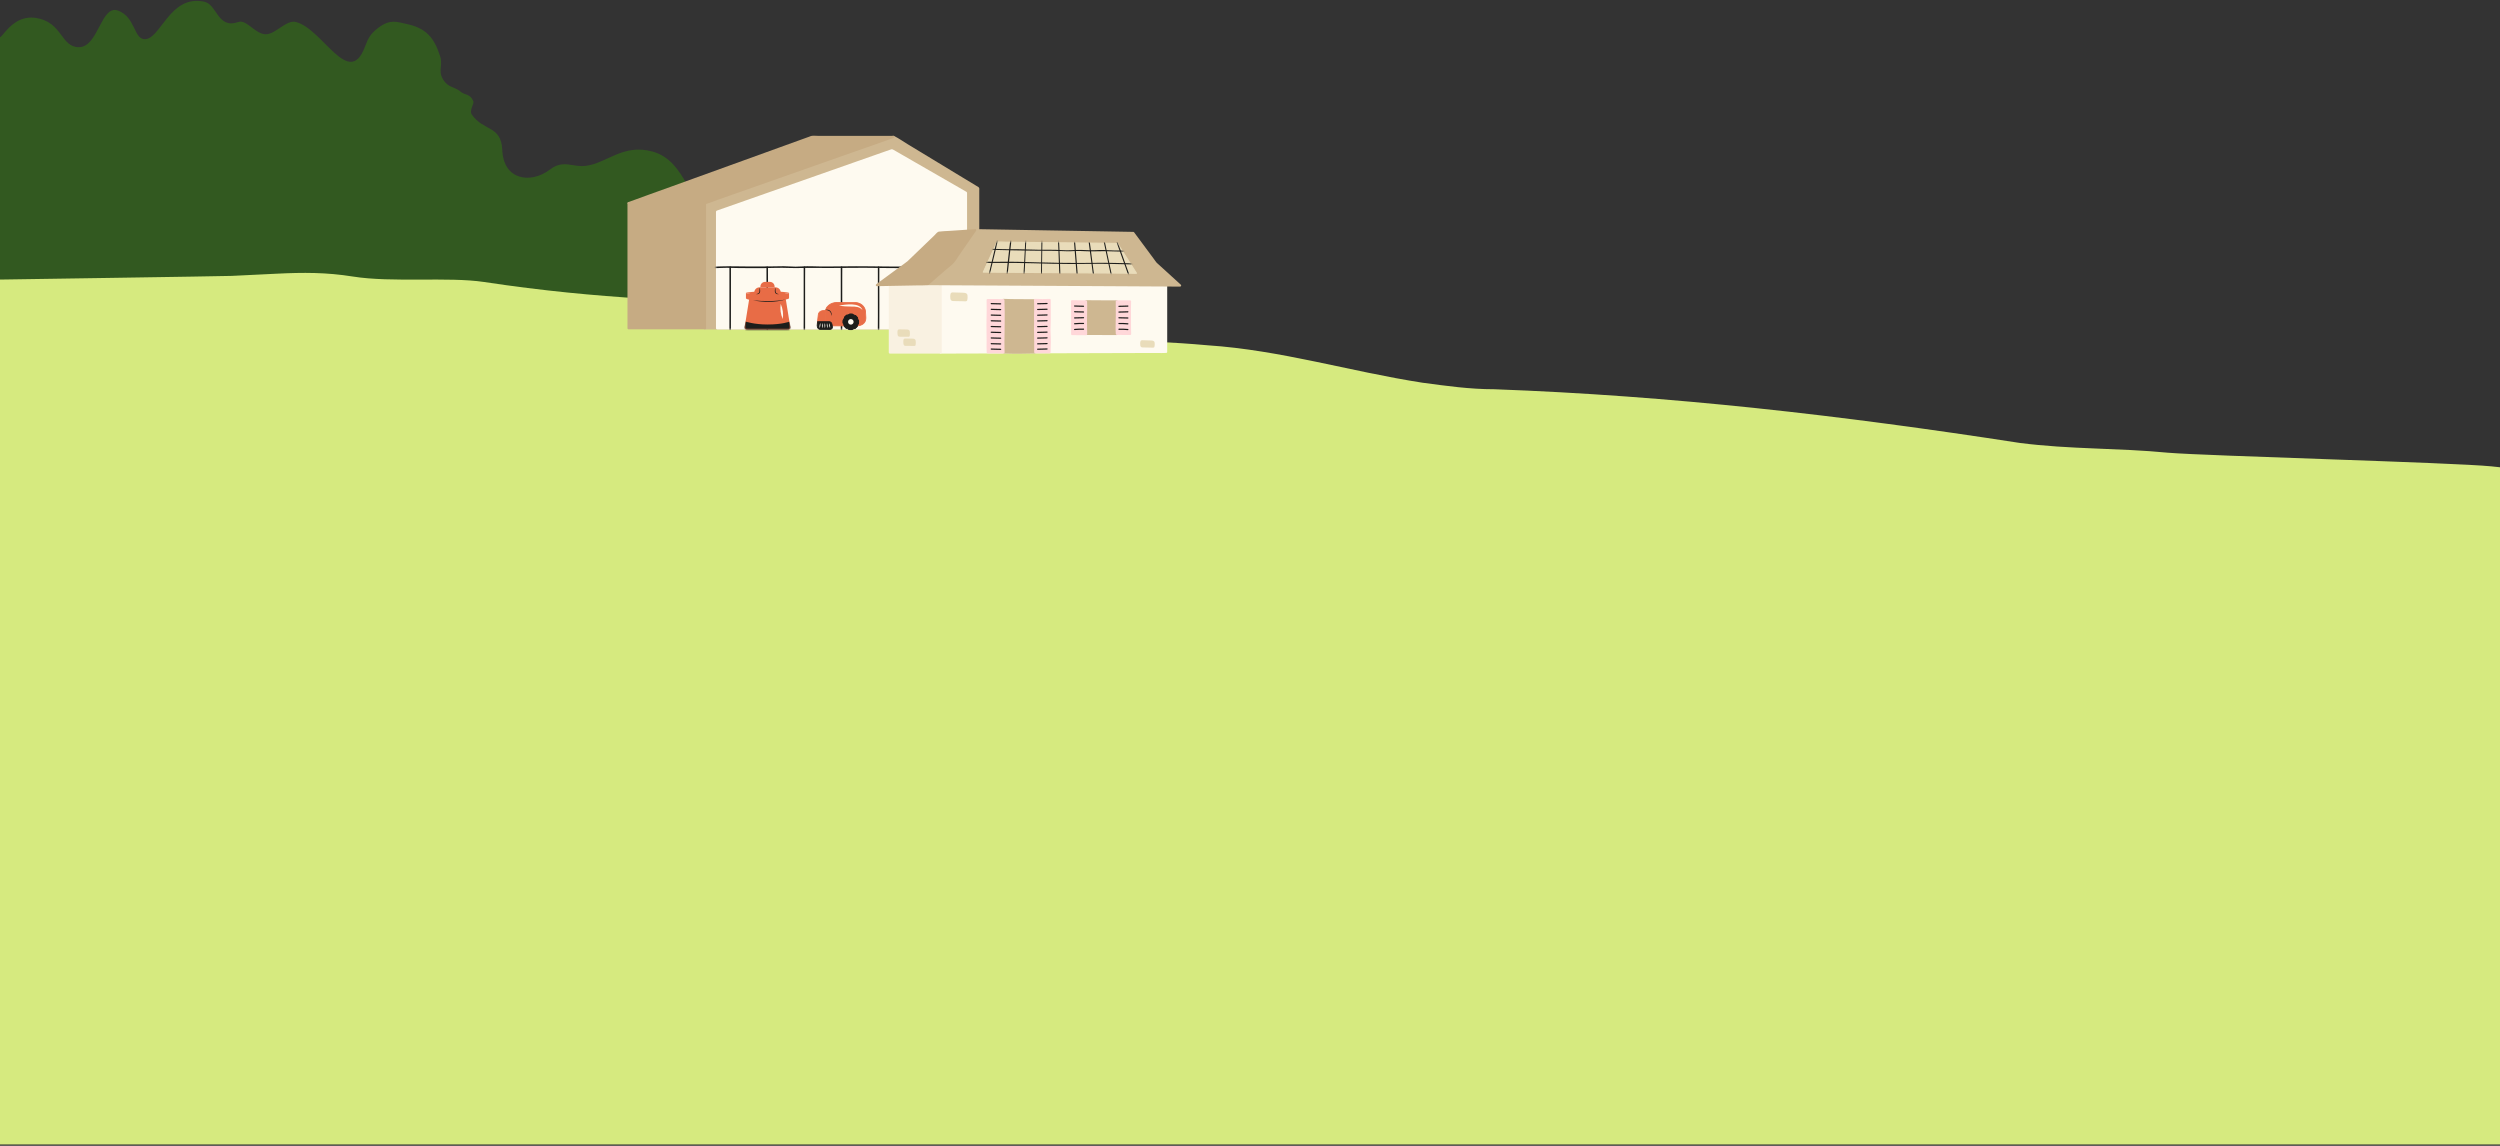 <svg width="1536" height="704" viewBox="0 0 1536 704" fill="none" xmlns="http://www.w3.org/2000/svg">
<rect x="0" y="0" width="1536" height="704" fill="#333333" stroke="none"/>
<path d="M900 287.753C900.56 284.623 892.79 275.063 872.24 270.633C866.87 269.473 858.95 260.143 846.89 257.833C835.72 255.693 837.7 243.883 829.33 242.203C819.99 240.333 812.03 256.033 805.85 247.443C803.38 244.013 796.17 245.423 795.64 241.383C793.68 226.443 787.77 229.843 775.62 228.763C768.24 228.103 770.7 218.843 761.66 218.293C758.67 218.113 754.17 220.643 748.12 218.913C743.03 217.453 740.7 213.443 734.58 213.963C728.03 214.523 724.11 220.393 715.84 216.943C711.54 215.153 711.66 206.643 704.39 204.923C699.12 203.673 692.09 211.873 679.78 208.243C671.7 205.863 669.13 196.873 662.34 193.273C648.3 185.823 642.06 196.153 629.31 190.463C621.62 187.023 614.87 185.063 606.36 188.413C600.04 190.903 596.49 180.493 589.63 183.133C588.35 183.623 584.04 182.613 581.89 183.253C578.5 184.273 576.95 190.143 573.42 190.393C565.63 190.953 564.7 181.443 554.98 186.093C549.05 188.933 547.75 198.973 538.57 197.223C529.39 195.473 526.9 204.553 521.33 203.343C516.09 202.193 514.7 195.013 511.77 192.673C504.52 186.883 501.38 194.123 494.86 196.253C494.12 185.353 482.14 183.743 472.93 182.663C469.51 182.263 461.75 183.973 458.8 182.323C452.28 178.663 457.77 180.103 453.97 175.043C442.6 159.903 455.95 143.713 436.78 129.853C427.6 123.213 427.38 122.753 422.11 113.363C416.81 103.923 411.17 95.933 400.9 93.113C382.76 88.143 373.03 100.213 360.02 101.883C351.91 102.923 346.18 97.913 338.13 104.013C331.57 108.983 324.52 110.203 319.03 108.453C313.09 106.553 308.99 101.333 308.58 92.013C307.9 76.903 297 80.823 289.81 70.263C288.22 67.933 291.41 63.673 290.84 62.263C288.83 57.303 285.53 58.643 282.9 56.233C280.54 54.083 276.24 53.593 273.83 50.913C268.05 44.443 272.47 40.953 270.41 34.533C266.68 22.933 261.64 17.193 249.61 14.683C244.1 13.533 239.87 11.563 232.77 16.833C227.43 20.793 226.3 23.313 224.12 28.993C214.3 54.623 198.31 17.763 181.81 13.513C175.97 12.003 169.42 20.886 163.5 21.056C156.97 21.246 151.532 11.755 146.5 13.513C133.5 18.056 133.588 2.814 125.5 1.056C104 -3.617 98.564 24.986 88.5 24.056C82.184 23.472 83 10.307 72.5 6.5C62 2.694 60.5 28.993 48.5 28.993C37.218 28.993 38.5 13.513 22 11C8.537 8.95 2.101 22.156 0 22.883V252.003L900 287.753Z" fill="#325920"/>
<path d="M-3.5 703.158L-3.5 171.818C-3.5 171.818 138.42 169.708 142.37 169.508C155.25 168.848 162.35 168.538 170 168.158C186.38 167.348 200.48 167.298 216.77 169.898C240.88 173.748 275.58 169.968 297.36 173.248C371.34 184.408 419 184.148 493 189.148C532 192.148 570 200.148 610 205.148C654 209.148 698 208.148 742 212.148C787 215.148 829 228.148 874 235.148C889 237.148 903 239.148 918 239.148C1027 243.148 1131 255.148 1241 272.148C1272 276.148 1301 275.148 1332 278.148C1356 280.148 1506.62 284.148 1530.64 286.518L1536.62 287.158V703.148H-3.5L-3.5 703.158Z" fill="#D6EA7F"/>
<path d="M433.139 201.677V124.847L548.879 84.127L600.919 115.677V201.677H433.139Z" fill="#CEB791"/>
<path d="M433.889 201.677V124.847L433.339 125.567C435.559 124.787 437.789 124.007 440.009 123.217C445.719 121.207 451.429 119.197 457.139 117.187L480.539 108.957L505.669 100.117C513.219 97.457 520.769 94.807 528.309 92.147L544.159 86.567L548.179 85.157C548.339 85.097 548.889 85.007 548.989 84.867C548.899 84.977 548.229 84.517 548.819 84.967C550.279 86.077 552.039 86.917 553.609 87.867C556.559 89.657 559.509 91.447 562.459 93.237C569.879 97.737 577.289 102.227 584.709 106.727C589.719 109.767 594.739 112.807 599.749 115.847C600.009 116.007 600.269 116.157 600.529 116.317L600.159 115.667V200.347C600.159 200.687 600.059 201.197 600.159 201.527C600.169 201.567 600.159 201.627 600.159 201.677L600.909 200.927H439.919C437.759 200.927 435.569 200.817 433.409 200.927C433.319 200.927 433.219 200.927 433.129 200.927C432.159 200.927 432.159 202.427 433.129 202.427H594.119C596.279 202.427 598.469 202.537 600.629 202.427C600.719 202.427 600.819 202.427 600.909 202.427C601.319 202.427 601.659 202.087 601.659 201.677V182.277C601.659 169.547 601.659 156.817 601.659 144.087C601.659 131.357 601.659 126.117 601.659 117.137C601.659 116.677 601.749 116.127 601.659 115.677C601.519 114.937 600.549 114.577 599.949 114.217C596.359 112.047 592.779 109.867 589.189 107.697C578.669 101.317 568.139 94.937 557.619 88.557C554.919 86.927 552.259 85.017 549.439 83.597C548.499 83.117 547.199 83.917 546.279 84.247C538.679 86.917 531.089 89.587 523.489 92.267C511.609 96.447 499.729 100.627 487.849 104.807C475.969 108.987 464.889 112.887 453.399 116.927L433.859 123.807C433.549 123.917 433.229 124.027 432.919 124.137C432.609 124.247 432.369 124.517 432.369 124.857V201.687C432.369 202.657 433.869 202.657 433.869 201.687L433.889 201.677Z" fill="#CEB791"/>
<path d="M440.649 201.677V130.137L548.029 92.407L593.399 118.537V201.677H440.649Z" fill="#FEFAF0"/>
<path d="M441.399 201.677V130.137L440.849 130.857C447.939 128.367 455.019 125.877 462.109 123.387C476.709 118.257 491.299 113.127 505.899 107.997C517.969 103.757 530.039 99.517 542.109 95.267L546.579 93.697C546.719 93.647 548.209 93.247 548.219 93.117C548.129 93.987 547.389 92.707 547.809 93.137C547.949 93.277 548.229 93.377 548.399 93.477L550.489 94.677L557.909 98.947C569.369 105.547 580.819 112.147 592.279 118.737L593.029 119.167L592.659 118.517V201.657L593.409 200.907H446.829C444.869 200.907 442.879 200.797 440.919 200.907C440.829 200.907 440.749 200.907 440.659 200.907C439.689 200.907 439.689 202.407 440.659 202.407H587.239C589.199 202.407 591.189 202.517 593.149 202.407C593.239 202.407 593.319 202.407 593.409 202.407C593.819 202.407 594.159 202.067 594.159 201.657V118.517C594.159 118.257 594.019 117.997 593.789 117.867C583.509 111.947 573.229 106.027 562.949 100.107C558.319 97.437 553.679 94.767 549.049 92.097C548.469 91.767 548.099 91.587 547.449 91.797C546.429 92.127 545.429 92.507 544.419 92.857C533.349 96.747 522.279 100.637 511.209 104.527C496.299 109.767 481.399 115.007 466.489 120.237C457.939 123.237 449.369 126.197 440.839 129.247C440.709 129.297 440.579 129.337 440.449 129.387C440.139 129.497 439.899 129.767 439.899 130.107V201.647C439.899 202.617 441.399 202.617 441.399 201.647V201.677Z" fill="#FEFAF0"/>
<mask id="mask0_2214_6574" style="mask-type:luminance" maskUnits="userSpaceOnUse" x="439" y="79" width="156" height="124">
<path d="M439.729 202.437V121.997L555.189 79.567L594.299 108.957V202.437H439.729Z" fill="white"/>
</mask>
<g mask="url(#mask0_2214_6574)">
<path d="M439.4 164.777C441.81 164.697 444.22 164.537 446.63 164.537C449.04 164.537 451.56 164.707 454.02 164.697C459.07 164.677 464.14 164.837 469.19 164.737C474.24 164.637 479.53 164.427 484.69 164.637C489.85 164.847 495.24 164.517 500.53 164.607C510.68 164.787 520.82 164.497 530.97 164.537C541.12 164.577 550.41 164.867 560.14 164.687C565.23 164.597 570.3 164.787 575.39 164.727C580.48 164.667 585.76 164.577 590.94 164.617L594.85 164.637C595.46 164.637 595.46 163.697 594.85 163.697C589.96 163.667 585.08 163.677 580.2 163.727C575.32 163.777 570.08 163.557 565.02 163.647C554.57 163.837 544.13 163.787 533.68 163.617C523.23 163.447 513.39 163.817 503.24 163.697C500.81 163.667 498.38 163.547 495.95 163.567C493.52 163.587 491.19 163.837 488.81 163.837C486.43 163.837 483.94 163.557 481.51 163.557C479.08 163.557 476.55 163.617 474.07 163.667C468.98 163.777 463.91 163.697 458.83 163.707C453.75 163.717 448.47 163.497 443.3 163.667C442 163.707 440.7 163.757 439.4 163.797C438.79 163.817 438.79 164.757 439.4 164.737V164.777Z" fill="#1D1D1B"/>
<path d="M448.15 164.197C448.17 174.307 448.13 184.417 448.15 194.527C448.15 197.157 448.15 199.797 448.14 202.427C448.14 203.037 449.08 203.037 449.08 202.427C449.1 192.317 449.08 182.197 449.11 172.087C449.11 169.457 449.11 166.827 449.1 164.187C449.1 163.577 448.15 163.577 448.16 164.187L448.15 164.197Z" fill="#1D1D1B"/>
<path d="M470.91 164.197C470.95 174.307 470.93 184.417 470.94 194.527C470.94 197.157 470.94 199.797 470.95 202.427C470.95 203.037 471.9 203.037 471.89 202.427C471.87 192.317 471.929 182.197 471.869 172.087C471.859 169.457 471.849 166.827 471.839 164.187C471.839 163.577 470.889 163.577 470.899 164.187L470.91 164.197Z" fill="#1D1D1B"/>
<path d="M493.769 164.197C493.709 174.307 493.789 184.417 493.769 194.527C493.769 197.157 493.739 199.797 493.729 202.427C493.729 203.037 494.669 203.037 494.669 202.427C494.719 192.317 494.689 182.197 494.669 172.087C494.669 169.457 494.699 166.827 494.709 164.187C494.709 163.577 493.769 163.577 493.769 164.187V164.197Z" fill="#1D1D1B"/>
<path d="M516.56 164.197C516.52 174.307 516.57 184.417 516.56 194.527C516.56 197.157 516.56 199.797 516.56 202.427C516.56 203.037 517.5 203.037 517.5 202.427C517.5 192.317 517.5 182.197 517.48 172.087C517.48 169.457 517.5 166.827 517.51 164.187C517.51 163.577 516.57 163.577 516.57 164.187L516.56 164.197Z" fill="#1D1D1B"/>
<path d="M539.349 164.197C539.319 174.307 539.349 184.417 539.369 194.527C539.369 197.157 539.339 199.797 539.319 202.427C539.319 203.037 540.259 203.037 540.259 202.427C540.329 192.317 540.289 182.197 540.259 172.087C540.259 169.457 540.279 166.827 540.279 164.187C540.279 163.577 539.339 163.577 539.339 164.187L539.349 164.197Z" fill="#1D1D1B"/>
<path d="M562.15 164.197C562.1 174.307 562.16 184.417 562.16 194.527C562.16 197.157 562.14 199.797 562.13 202.427C562.13 203.037 563.07 203.037 563.07 202.427C563.12 192.317 563.06 182.197 563.05 172.087C563.05 169.457 563.07 166.827 563.09 164.187C563.09 163.577 562.15 163.577 562.15 164.187V164.197Z" fill="#1D1D1B"/>
<path d="M584.949 164.197C584.899 174.307 584.959 184.417 584.949 194.527C584.949 197.157 584.919 199.797 584.899 202.427C584.899 203.037 585.839 203.037 585.839 202.427C585.899 192.317 585.839 182.197 585.839 172.087C585.839 169.457 585.859 166.827 585.879 164.187C585.879 163.577 584.939 163.577 584.939 164.187L584.949 164.197Z" fill="#1D1D1B"/>
</g>
<path d="M484.21 202.457H458.88C458.06 202.457 457.42 201.737 457.53 200.917L460.91 180.007H482.17L485.55 200.917C485.66 201.737 485.02 202.457 484.2 202.457H484.21Z" fill="#E86C46"/>
<mask id="mask1_2214_6574" style="mask-type:luminance" maskUnits="userSpaceOnUse" x="457" y="180" width="29" height="23">
<path d="M484.21 202.457H458.88C458.06 202.457 457.42 201.737 457.53 200.917L460.91 180.007H482.17L485.55 200.917C485.66 201.737 485.02 202.457 484.2 202.457H484.21Z" fill="white"/>
</mask>
<g mask="url(#mask1_2214_6574)">
<path d="M486.93 204.547H456.21L458.08 197.567C458.08 197.567 463.41 199.377 471.55 199.377C480.54 199.377 485.03 197.617 485.03 197.617L486.93 204.537V204.547Z" fill="#1D1D1B"/>
</g>
<path d="M484.79 179.997V183.207C484.79 183.977 478.86 184.947 471.55 184.947C464.24 184.947 458.31 184.227 458.31 183.207V179.997C458.31 180.277 464.24 181.407 471.55 181.407C478.86 181.407 484.79 180.277 484.79 179.997Z" fill="#E86C46"/>
<path d="M484.79 179.997C484.79 180.277 478.86 181.407 471.55 181.407C464.24 181.407 458.31 180.277 458.31 179.997C458.31 179.547 464.24 179.007 471.55 179.007C478.86 179.007 484.79 179.547 484.79 179.997Z" fill="#E86C46"/>
<path d="M466.63 176.537H476.47C478.25 176.537 479.7 177.987 479.7 179.767V181.477H463.41V179.767C463.41 177.987 464.86 176.537 466.64 176.537H466.63Z" fill="#E86C46"/>
<path d="M470.069 173.187H473.029C474.619 173.187 475.919 174.477 475.919 176.077V176.547H467.189V176.077C467.189 174.487 468.479 173.187 470.079 173.187H470.069Z" fill="#E86C46"/>
<path d="M462.57 184.507C469.29 185.157 476.18 185.297 482.82 183.987C476.38 185.937 469.13 185.807 462.57 184.507Z" fill="#1D1D1B"/>
<path d="M467.18 176.737C466.78 177.067 466.98 177.537 466.99 178.017C467.29 179.847 466.47 181.097 464.5 180.687C465.3 180.567 466.36 180.257 466.52 179.367C466.62 178.987 466.57 178.477 466.62 178.007C466.66 177.567 466.65 176.877 467.18 176.737Z" fill="#1D1D1B"/>
<path d="M475.92 176.737C476.46 176.877 476.44 177.577 476.48 178.007C476.53 178.467 476.48 178.977 476.58 179.367C476.74 180.257 477.8 180.567 478.6 180.687C476.63 181.097 475.8 179.847 476.11 178.017C476.12 177.547 476.32 177.067 475.92 176.737Z" fill="#1D1D1B"/>
<path d="M479.67 186.707C480.97 189.667 481.41 192.867 480.93 196.037C479.63 193.107 479.2 189.907 479.67 186.707Z" fill="#FEFAF0"/>
<path d="M507.199 200.217H526.479C529.399 200.217 532.199 198.567 531.999 194.927L531.759 191.157C531.409 188.317 528.679 185.867 525.759 185.867H513.669C510.749 185.867 507.209 188.237 507.209 191.157L507.189 200.217H507.199Z" fill="#E86C46"/>
<path d="M507.199 200.457H520.119C522.129 200.457 524.139 200.457 526.159 200.457C528.499 200.457 530.969 199.637 531.899 197.287C532.399 196.037 532.239 194.717 532.149 193.407C532.069 192.187 532.109 190.927 531.659 189.767C530.599 187.037 527.969 185.627 525.159 185.627H517.559C515.549 185.627 513.299 185.367 511.369 186.047C509.669 186.657 507.999 187.877 507.299 189.587C506.899 190.557 506.979 191.587 506.969 192.617C506.969 195.147 506.959 197.677 506.949 200.217C506.949 200.527 507.439 200.527 507.439 200.217C507.439 198.297 507.439 196.387 507.449 194.467C507.449 191.977 507.109 189.607 509.259 187.807C511.259 186.127 513.519 186.117 515.939 186.117H523.389C525.879 186.117 528.179 186.067 530.049 188.117C531.169 189.347 531.489 190.737 531.589 192.327C531.659 193.417 531.819 194.557 531.749 195.657C531.409 201.117 524.089 199.977 520.339 199.977H507.189C506.879 199.977 506.879 200.467 507.189 200.467L507.199 200.457Z" fill="#E86C46"/>
<path d="M504.929 200.217H507.189L507.249 190.607L505.399 190.847C503.939 191.077 502.959 191.887 502.759 193.247L502.279 197.637C502.149 199.457 503.259 200.257 504.919 200.217H504.929Z" fill="#E86C46"/>
<path d="M504.929 200.457H507.189C507.319 200.457 507.429 200.347 507.429 200.217C507.449 197.417 507.469 194.617 507.479 191.817C507.479 191.417 507.479 191.007 507.479 190.607C507.479 190.487 507.369 190.347 507.239 190.367C506.419 190.477 505.539 190.507 504.739 190.747C503.539 191.107 502.669 192.007 502.509 193.277C502.399 194.127 502.319 194.977 502.229 195.827C502.139 196.627 501.949 197.487 502.039 198.287C502.209 199.817 503.489 200.477 504.919 200.467C505.229 200.467 505.229 199.977 504.919 199.977C503.579 199.987 502.509 199.357 502.509 197.907C502.509 197.277 502.629 196.637 502.699 196.007L502.979 193.477C503.089 192.437 503.689 191.627 504.689 191.277C505.489 190.987 506.399 190.967 507.239 190.857L506.999 190.617C506.979 193.417 506.959 196.217 506.949 199.017C506.949 199.417 506.949 199.827 506.949 200.227L507.189 199.987H504.929C504.619 199.987 504.619 200.477 504.929 200.477V200.457Z" fill="#E86C46"/>
<path d="M504.18 202.437H509.78C510.7 202.437 511.61 201.817 511.44 200.827L511.21 199.297C511.08 198.357 510.37 197.637 509.45 197.637H502.3L502.14 199.087L502.07 199.807C501.89 201.547 503.03 202.437 504.19 202.437H504.18Z" fill="#1D1D1B"/>
<path d="M504.179 202.677H507.939C509.119 202.677 511.019 202.977 511.589 201.607C511.859 200.957 511.559 200.047 511.459 199.377C511.309 198.437 510.759 197.577 509.759 197.407C509.389 197.347 508.979 197.377 508.599 197.377H502.289C502.149 197.377 502.059 197.487 502.049 197.617C501.959 198.427 501.819 199.267 501.799 200.087C501.779 201.497 502.749 202.637 504.179 202.667C504.489 202.667 504.489 202.187 504.179 202.177C503.569 202.167 502.979 201.897 502.629 201.377C502.279 200.857 502.259 200.217 502.319 199.597C502.379 198.937 502.459 198.277 502.529 197.607L502.289 197.847H509.179C509.869 197.847 510.479 198.087 510.799 198.757C511.069 199.337 511.099 200.147 511.189 200.777C511.409 202.457 509.169 202.167 508.119 202.167H504.179C503.869 202.167 503.869 202.657 504.179 202.657V202.677Z" fill="#1D1D1B"/>
<path d="M522.75 202.438C525.34 202.438 527.44 200.338 527.44 197.747C527.44 195.157 525.34 193.057 522.75 193.057C520.159 193.057 518.06 195.157 518.06 197.747C518.06 200.338 520.159 202.438 522.75 202.438Z" fill="#1D1D1B"/>
<path d="M517.82 197.747C517.85 199.787 519.09 201.627 521 202.357C522.91 203.087 525.24 202.487 526.56 200.867C527.88 199.247 528.04 196.987 526.98 195.217C525.92 193.447 523.86 192.527 521.84 192.897C519.51 193.317 517.84 195.407 517.81 197.747C517.81 198.057 518.29 198.057 518.3 197.747C518.33 195.887 519.48 194.197 521.24 193.567C523 192.937 524.98 193.497 526.17 194.927C527.36 196.357 527.51 198.437 526.56 200.027C525.61 201.617 523.73 202.467 521.91 202.117C519.82 201.717 518.33 199.867 518.3 197.747C518.3 197.437 517.81 197.437 517.81 197.747H517.82Z" fill="#1D1D1B"/>
<path d="M523.679 202.578C523.759 202.518 523.809 202.408 523.789 202.308C523.789 202.268 523.759 202.228 523.729 202.208C523.689 202.178 523.629 202.108 523.589 202.108C523.459 202.108 523.329 202.078 523.199 202.078C522.929 202.078 522.659 202.078 522.389 202.078C522.119 202.078 521.849 202.078 521.579 202.078C521.529 202.078 521.439 202.168 521.399 202.198C521.369 202.218 521.369 202.298 521.359 202.328C521.359 202.408 521.379 202.498 521.449 202.548C521.559 202.638 521.709 202.638 521.839 202.648C522.309 202.658 522.779 202.668 523.249 202.678C523.399 202.678 523.549 202.678 523.669 202.598L523.679 202.578Z" fill="#1D1D1B"/>
<path d="M523.79 202.687C523.93 202.567 524 202.367 523.91 202.197C523.87 202.127 523.81 202.067 523.75 202.017C523.66 201.947 523.57 201.957 523.47 201.947C523 201.897 522.52 201.917 522.05 201.917C521.85 201.917 521.6 201.867 521.43 201.977C521.28 202.077 521.2 202.207 521.23 202.397C521.3 202.867 521.94 202.777 522.27 202.787C522.54 202.787 522.8 202.797 523.07 202.807C523.3 202.807 523.55 202.837 523.76 202.717C523.92 202.617 523.78 202.347 523.62 202.457C523.46 202.567 523.26 202.517 523.08 202.517C522.86 202.517 522.64 202.517 522.42 202.507C522.2 202.497 521.99 202.507 521.78 202.497C521.71 202.497 521.59 202.497 521.54 202.427C521.5 202.377 521.51 202.307 521.54 202.277C521.6 202.207 521.68 202.227 521.77 202.227C521.88 202.227 521.99 202.227 522.1 202.227C522.32 202.227 522.54 202.227 522.76 202.227C522.98 202.227 523.19 202.227 523.41 202.247C523.49 202.247 523.56 202.247 523.62 202.307C523.68 202.367 523.65 202.427 523.59 202.477C523.44 202.597 523.64 202.817 523.79 202.697V202.687Z" fill="#1D1D1B"/>
<path d="M526.819 200.497C526.839 200.397 526.789 200.277 526.699 200.227C526.669 200.207 526.619 200.187 526.589 200.197C526.539 200.197 526.449 200.197 526.419 200.227C526.329 200.327 526.209 200.387 526.119 200.477C525.929 200.667 525.739 200.857 525.549 201.047C525.359 201.237 525.169 201.427 524.979 201.617C524.949 201.647 524.939 201.777 524.939 201.827C524.939 201.867 524.989 201.917 525.009 201.947C525.059 202.007 525.149 202.047 525.229 202.047C525.369 202.037 525.479 201.937 525.579 201.837C525.919 201.507 526.259 201.187 526.599 200.857C526.709 200.757 526.819 200.647 526.839 200.497H526.819Z" fill="#1D1D1B"/>
<path d="M526.97 200.507C526.99 200.327 526.89 200.127 526.71 200.067C526.63 200.037 526.55 200.047 526.47 200.067C526.36 200.077 526.3 200.147 526.22 200.217C525.85 200.517 525.53 200.867 525.19 201.197C525.05 201.337 524.83 201.477 524.79 201.677C524.76 201.857 524.79 202.007 524.95 202.117C525.33 202.397 525.72 201.887 525.97 201.657C526.16 201.477 526.36 201.287 526.55 201.107C526.72 200.947 526.92 200.787 526.97 200.557C527.01 200.367 526.73 200.277 526.68 200.467C526.63 200.657 526.47 200.767 526.34 200.887C526.18 201.037 526.02 201.187 525.86 201.347C525.7 201.507 525.56 201.647 525.4 201.787C525.35 201.837 525.26 201.917 525.18 201.907C525.12 201.907 525.08 201.847 525.07 201.797C525.07 201.707 525.13 201.667 525.2 201.607C525.28 201.527 525.36 201.457 525.44 201.377C525.6 201.217 525.75 201.067 525.91 200.907C526.07 200.747 526.21 200.597 526.38 200.467C526.44 200.417 526.48 200.357 526.57 200.367C526.66 200.377 526.68 200.427 526.67 200.507C526.65 200.697 526.95 200.707 526.97 200.517V200.507Z" fill="#1D1D1B"/>
<path d="M527.579 196.817C527.519 196.737 527.409 196.687 527.309 196.707C527.269 196.707 527.229 196.737 527.209 196.767C527.179 196.807 527.109 196.867 527.109 196.907C527.109 197.037 527.079 197.167 527.079 197.297C527.079 197.567 527.079 197.837 527.079 198.107C527.079 198.377 527.079 198.647 527.079 198.917C527.079 198.967 527.169 199.057 527.199 199.097C527.219 199.127 527.299 199.127 527.329 199.137C527.409 199.137 527.499 199.117 527.549 199.047C527.639 198.937 527.639 198.787 527.649 198.657C527.659 198.187 527.669 197.717 527.679 197.247C527.679 197.097 527.679 196.947 527.599 196.827L527.579 196.817Z" fill="#1D1D1B"/>
<path d="M527.69 196.717C527.57 196.577 527.37 196.507 527.2 196.597C527.13 196.637 527.07 196.697 527.02 196.757C526.95 196.847 526.96 196.937 526.95 197.037C526.9 197.507 526.92 197.987 526.92 198.457C526.92 198.657 526.87 198.907 526.98 199.077C527.08 199.227 527.21 199.307 527.4 199.277C527.87 199.207 527.78 198.567 527.79 198.237C527.79 197.967 527.8 197.707 527.81 197.437C527.81 197.207 527.84 196.957 527.72 196.747C527.62 196.587 527.35 196.727 527.46 196.887C527.57 197.047 527.52 197.247 527.52 197.427C527.52 197.647 527.52 197.867 527.51 198.087C527.5 198.307 527.51 198.517 527.5 198.727C527.5 198.797 527.5 198.917 527.43 198.967C527.38 199.007 527.31 198.997 527.28 198.967C527.21 198.907 527.23 198.827 527.23 198.737C527.23 198.627 527.23 198.517 527.23 198.407C527.23 198.187 527.23 197.967 527.23 197.747C527.23 197.527 527.23 197.317 527.25 197.097C527.25 197.017 527.25 196.947 527.31 196.887C527.37 196.827 527.43 196.857 527.48 196.917C527.6 197.067 527.82 196.867 527.7 196.717H527.69Z" fill="#1D1D1B"/>
<path d="M525.5 193.677C525.4 193.657 525.28 193.707 525.23 193.797C525.21 193.827 525.19 193.877 525.2 193.907C525.2 193.957 525.2 194.047 525.23 194.077C525.33 194.167 525.39 194.287 525.48 194.377C525.67 194.567 525.86 194.757 526.05 194.947C526.24 195.137 526.43 195.327 526.62 195.517C526.65 195.547 526.78 195.557 526.83 195.557C526.87 195.557 526.92 195.507 526.95 195.487C527.01 195.437 527.05 195.347 527.05 195.267C527.04 195.127 526.94 195.017 526.84 194.917C526.51 194.577 526.19 194.237 525.86 193.897C525.76 193.787 525.65 193.677 525.5 193.657V193.677Z" fill="#1D1D1B"/>
<path d="M525.51 193.527C525.33 193.507 525.13 193.607 525.07 193.787C525.04 193.867 525.05 193.947 525.07 194.027C525.08 194.137 525.15 194.197 525.22 194.277C525.52 194.647 525.87 194.967 526.2 195.307C526.34 195.447 526.48 195.667 526.68 195.707C526.86 195.737 527.01 195.707 527.12 195.547C527.4 195.167 526.89 194.777 526.66 194.527C526.48 194.337 526.29 194.137 526.11 193.947C525.95 193.777 525.79 193.577 525.56 193.527C525.37 193.487 525.28 193.767 525.47 193.817C525.66 193.867 525.77 194.027 525.89 194.157C526.04 194.317 526.19 194.477 526.35 194.637C526.51 194.797 526.65 194.937 526.79 195.097C526.84 195.147 526.92 195.237 526.91 195.317C526.91 195.377 526.85 195.417 526.8 195.427C526.71 195.427 526.67 195.367 526.61 195.297C526.53 195.217 526.46 195.137 526.38 195.057C526.22 194.897 526.07 194.747 525.91 194.587C525.75 194.427 525.6 194.287 525.47 194.117C525.42 194.057 525.36 194.017 525.37 193.927C525.38 193.837 525.43 193.817 525.51 193.827C525.7 193.847 525.71 193.547 525.52 193.527H525.51Z" fill="#1D1D1B"/>
<path d="M521.82 192.927C521.74 192.987 521.689 193.097 521.709 193.197C521.709 193.237 521.739 193.277 521.769 193.297C521.809 193.327 521.869 193.397 521.909 193.397C522.039 193.397 522.169 193.427 522.299 193.427C522.569 193.427 522.839 193.427 523.109 193.427C523.379 193.427 523.65 193.427 523.92 193.427C523.97 193.427 524.06 193.337 524.1 193.307C524.13 193.287 524.13 193.207 524.14 193.177C524.14 193.097 524.119 193.007 524.049 192.957C523.939 192.867 523.789 192.867 523.659 192.857C523.189 192.847 522.719 192.837 522.249 192.827C522.099 192.827 521.949 192.827 521.829 192.907L521.82 192.927Z" fill="#1D1D1B"/>
<path d="M521.72 192.817C521.58 192.937 521.51 193.137 521.6 193.307C521.64 193.377 521.7 193.437 521.76 193.487C521.85 193.557 521.94 193.547 522.04 193.557C522.51 193.607 522.99 193.587 523.46 193.587C523.66 193.587 523.91 193.637 524.08 193.527C524.23 193.427 524.31 193.297 524.28 193.107C524.21 192.637 523.57 192.727 523.24 192.717C522.97 192.717 522.71 192.707 522.44 192.697C522.21 192.697 521.96 192.667 521.75 192.787C521.59 192.887 521.73 193.157 521.89 193.047C522.05 192.937 522.25 192.987 522.43 192.987C522.65 192.987 522.87 192.987 523.09 192.997C523.31 193.007 523.52 192.997 523.73 193.007C523.8 193.007 523.92 193.007 523.97 193.077C524.01 193.127 524 193.197 523.97 193.227C523.91 193.297 523.83 193.277 523.74 193.277C523.63 193.277 523.52 193.277 523.41 193.277C523.19 193.277 522.97 193.277 522.75 193.277C522.53 193.277 522.32 193.277 522.1 193.257C522.02 193.257 521.95 193.257 521.89 193.197C521.83 193.137 521.86 193.077 521.92 193.027C522.07 192.907 521.87 192.687 521.72 192.807V192.817Z" fill="#1D1D1B"/>
<path d="M518.679 194.998C518.659 195.098 518.709 195.218 518.799 195.268C518.829 195.288 518.879 195.308 518.909 195.298C518.959 195.298 519.049 195.298 519.079 195.268C519.169 195.168 519.289 195.108 519.379 195.018C519.569 194.828 519.759 194.638 519.949 194.448C520.139 194.258 520.329 194.068 520.519 193.878C520.549 193.848 520.559 193.718 520.559 193.668C520.559 193.628 520.509 193.578 520.489 193.548C520.439 193.488 520.349 193.448 520.269 193.448C520.129 193.458 520.019 193.558 519.919 193.658C519.579 193.988 519.239 194.308 518.899 194.638C518.789 194.738 518.679 194.848 518.659 194.998H518.679Z" fill="#1D1D1B"/>
<path d="M518.529 194.987C518.509 195.167 518.609 195.367 518.789 195.427C518.869 195.457 518.949 195.447 519.029 195.427C519.139 195.417 519.199 195.347 519.279 195.277C519.649 194.977 519.969 194.627 520.309 194.297C520.449 194.157 520.669 194.017 520.709 193.817C520.739 193.637 520.709 193.487 520.549 193.377C520.169 193.097 519.779 193.607 519.529 193.837C519.339 194.017 519.139 194.207 518.949 194.387C518.779 194.547 518.579 194.707 518.529 194.937C518.489 195.127 518.769 195.217 518.819 195.027C518.869 194.837 519.029 194.727 519.159 194.607C519.319 194.457 519.479 194.307 519.639 194.147C519.799 193.987 519.939 193.847 520.099 193.707C520.149 193.657 520.239 193.577 520.319 193.587C520.379 193.587 520.419 193.647 520.429 193.697C520.429 193.787 520.369 193.827 520.299 193.887C520.219 193.967 520.139 194.037 520.059 194.117C519.899 194.277 519.749 194.427 519.589 194.587C519.429 194.747 519.289 194.897 519.119 195.027C519.059 195.077 519.019 195.137 518.929 195.127C518.839 195.117 518.819 195.067 518.829 194.987C518.849 194.797 518.549 194.787 518.529 194.977V194.987Z" fill="#1D1D1B"/>
<path d="M517.93 198.687C517.99 198.767 518.1 198.817 518.2 198.797C518.24 198.797 518.28 198.767 518.3 198.737C518.33 198.697 518.4 198.637 518.4 198.597C518.4 198.467 518.43 198.337 518.43 198.207C518.43 197.937 518.43 197.667 518.43 197.397C518.43 197.127 518.43 196.857 518.43 196.587C518.43 196.537 518.34 196.447 518.31 196.407C518.29 196.377 518.21 196.377 518.18 196.367C518.1 196.367 518.01 196.387 517.96 196.457C517.87 196.567 517.87 196.717 517.86 196.847C517.85 197.317 517.84 197.787 517.83 198.257C517.83 198.407 517.83 198.557 517.91 198.677L517.93 198.687Z" fill="#1D1D1B"/>
<path d="M517.82 198.787C517.94 198.927 518.14 198.997 518.31 198.907C518.38 198.867 518.44 198.807 518.49 198.747C518.56 198.657 518.55 198.567 518.56 198.467C518.61 197.997 518.59 197.517 518.59 197.047C518.59 196.847 518.64 196.597 518.53 196.427C518.43 196.277 518.3 196.197 518.11 196.227C517.64 196.297 517.73 196.937 517.72 197.267C517.72 197.537 517.71 197.797 517.7 198.067C517.7 198.297 517.67 198.547 517.79 198.757C517.89 198.917 518.16 198.777 518.05 198.617C517.94 198.457 517.99 198.257 517.99 198.077C517.99 197.857 517.99 197.637 518 197.417C518.01 197.197 518 196.987 518.01 196.777C518.01 196.707 518.01 196.587 518.08 196.537C518.13 196.497 518.2 196.507 518.23 196.537C518.3 196.597 518.28 196.677 518.28 196.767C518.28 196.877 518.28 196.987 518.28 197.097C518.28 197.317 518.28 197.537 518.28 197.757C518.28 197.977 518.28 198.187 518.26 198.407C518.26 198.487 518.26 198.557 518.2 198.617C518.14 198.677 518.08 198.647 518.03 198.587C517.91 198.437 517.69 198.637 517.81 198.787H517.82Z" fill="#1D1D1B"/>
<path d="M519.999 201.818C520.099 201.838 520.219 201.787 520.269 201.697C520.289 201.667 520.309 201.617 520.299 201.587C520.299 201.537 520.299 201.447 520.269 201.417C520.169 201.327 520.109 201.207 520.019 201.117C519.829 200.927 519.639 200.738 519.449 200.548C519.259 200.358 519.069 200.167 518.879 199.977C518.849 199.947 518.719 199.938 518.669 199.938C518.629 199.938 518.579 199.987 518.549 200.007C518.489 200.057 518.449 200.147 518.449 200.227C518.459 200.367 518.559 200.477 518.659 200.577C518.989 200.917 519.309 201.258 519.639 201.598C519.739 201.708 519.849 201.817 519.999 201.837V201.818Z" fill="#1D1D1B"/>
<path d="M519.99 201.967C520.17 201.987 520.37 201.887 520.43 201.707C520.46 201.627 520.45 201.547 520.43 201.467C520.42 201.357 520.35 201.297 520.28 201.217C519.98 200.847 519.63 200.527 519.3 200.187C519.16 200.047 519.02 199.827 518.82 199.787C518.64 199.757 518.49 199.787 518.38 199.947C518.1 200.327 518.61 200.717 518.84 200.967C519.02 201.157 519.21 201.357 519.39 201.547C519.55 201.717 519.71 201.917 519.94 201.967C520.13 202.007 520.22 201.727 520.03 201.677C519.84 201.627 519.73 201.467 519.61 201.337C519.46 201.177 519.31 201.017 519.15 200.857C518.99 200.697 518.85 200.557 518.71 200.397C518.66 200.347 518.58 200.257 518.59 200.177C518.59 200.117 518.65 200.077 518.7 200.067C518.79 200.067 518.83 200.127 518.89 200.197C518.97 200.277 519.04 200.357 519.12 200.437C519.28 200.597 519.43 200.747 519.59 200.907C519.75 201.067 519.9 201.207 520.03 201.377C520.08 201.437 520.14 201.477 520.13 201.567C520.12 201.657 520.07 201.677 519.99 201.667C519.8 201.647 519.79 201.947 519.98 201.967H519.99Z" fill="#1D1D1B"/>
<path d="M522.749 199.457C523.693 199.457 524.459 198.692 524.459 197.747C524.459 196.803 523.693 196.037 522.749 196.037C521.805 196.037 521.039 196.803 521.039 197.747C521.039 198.692 521.805 199.457 522.749 199.457Z" fill="#FEFAF0"/>
<path d="M509.409 198.547C509.919 199.457 510.119 200.457 509.989 201.497C509.479 200.587 509.279 199.587 509.409 198.547Z" fill="#FEFAF0"/>
<path d="M508.099 198.547C508.539 199.517 508.659 200.547 508.439 201.587C507.999 200.617 507.889 199.587 508.099 198.547Z" fill="#FEFAF0"/>
<path d="M505.369 198.478C505.629 199.548 505.569 200.618 505.179 201.648C504.909 200.578 504.979 199.508 505.369 198.478Z" fill="#FEFAF0"/>
<path d="M506.749 198.497C507.099 199.527 507.119 200.577 506.819 201.617C506.469 200.587 506.449 199.537 506.749 198.497Z" fill="#FEFAF0"/>
<path d="M504.019 198.417C504.189 199.517 504.039 200.587 503.569 201.597C503.389 200.497 503.549 199.427 504.019 198.417Z" fill="#FEFAF0"/>
<path d="M515.409 187.707C519.459 187.127 528.229 185.547 529.909 190.537C528.229 188.437 525.639 188.327 523.139 188.357C520.549 188.347 517.959 188.237 515.409 187.707Z" fill="#FEFAF0"/>
<path d="M507.069 190.407C509.659 189.707 511.369 191.567 510.929 194.117C510.789 193.607 510.699 193.087 510.539 192.617C510.159 191.027 508.559 190.487 507.069 190.417V190.407Z" fill="#1D1D1B"/>
<path d="M433.13 124.847H386.17V201.677H433.13V124.847Z" fill="#C6AB83"/>
<path d="M433.14 124.187H386.18C385.83 124.187 385.52 124.487 385.52 124.847V201.677C385.52 202.027 385.82 202.337 386.18 202.337H433.14C433.49 202.337 433.8 202.037 433.8 201.677V124.847C433.8 124.007 432.49 123.997 432.49 124.847V201.677L433.15 201.017H386.19L386.85 201.677V124.847L386.19 125.507H433.15C433.99 125.507 434 124.197 433.15 124.197L433.14 124.187Z" fill="#C6AB83"/>
<path d="M548.88 84.127H498.73L386.17 124.847H433.14L548.88 84.127Z" fill="#C6AB83"/>
<path d="M548.88 83.467H502.56C501.32 83.467 499.96 83.297 498.74 83.467C498.21 83.537 497.68 83.807 497.18 83.987L492.97 85.507C480.99 89.837 469.02 94.177 457.04 98.507C442.02 103.937 427 109.377 411.97 114.807C403.44 117.897 394.88 120.917 386.37 124.067C386.25 124.117 386.12 124.157 386 124.197C385.33 124.437 385.4 125.487 386.17 125.487H431.36C432.05 125.487 432.8 125.577 433.47 125.407C436.02 124.757 438.53 123.627 441.01 122.757C453.56 118.337 466.11 113.927 478.67 109.507C493.67 104.227 508.67 98.947 523.68 93.667C532.02 90.737 540.38 87.867 548.7 84.867C548.82 84.827 548.94 84.787 549.06 84.737C549.85 84.457 549.51 83.187 548.71 83.477C541.79 85.907 534.87 88.347 527.95 90.777C513.27 95.947 498.59 101.107 483.9 106.277C470.62 110.947 457.33 115.627 444.05 120.297C440.7 121.477 437.35 122.657 434 123.837C433.71 123.937 433.42 124.047 433.13 124.147C432.78 124.257 433.31 124.157 433 124.177C431.29 124.287 429.54 124.177 427.83 124.177H386.17L386.34 125.467C393.37 122.927 400.4 120.377 407.43 117.837C422.16 112.507 436.89 107.177 451.62 101.847C464.5 97.187 477.39 92.527 490.27 87.867C493.02 86.877 495.85 85.997 498.55 84.867C498.67 84.817 499.09 84.717 498.73 84.767C499.12 84.717 499.55 84.767 499.94 84.767H548.87C549.71 84.767 549.72 83.457 548.87 83.457L548.88 83.467Z" fill="#C6AB83"/>
<path d="M716.48 216.178L577.92 216.588V169.398H716.48V216.178Z" fill="#FEFAF0"/>
<path d="M716.48 215.528C711.86 215.538 707.23 215.558 702.61 215.568C691.6 215.598 680.58 215.628 669.57 215.668C656.26 215.708 642.95 215.748 629.64 215.788C618.06 215.818 606.49 215.858 594.91 215.888L583.55 215.918H580.01C579.45 215.928 578.7 215.798 578.15 215.938C578.08 215.958 577.99 215.938 577.91 215.938L578.57 216.598V169.408L577.91 170.068H714.38C714.94 170.068 715.69 170.198 716.24 170.068C716.31 170.048 716.4 170.068 716.48 170.068L715.82 169.408V216.198C715.82 217.038 717.13 217.048 717.13 216.198V169.408C717.13 169.058 716.83 168.748 716.47 168.748H583.54C581.76 168.748 579.92 168.618 578.15 168.748C578.07 168.748 577.99 168.748 577.91 168.748C577.56 168.748 577.25 169.048 577.25 169.408V216.598C577.25 216.948 577.55 217.258 577.91 217.258C582.53 217.248 587.16 217.228 591.78 217.218C602.79 217.188 613.81 217.158 624.82 217.118C638.13 217.078 651.44 217.038 664.75 216.998C676.33 216.968 687.9 216.928 699.48 216.898L710.84 216.868C712.62 216.868 714.46 216.988 716.23 216.848C716.31 216.848 716.39 216.848 716.47 216.848C717.31 216.848 717.32 215.538 716.47 215.538L716.48 215.528Z" fill="#FEFAF0"/>
<path d="M577.911 169.398H546.721V216.588H577.911V169.398Z" fill="#F9F1E1"/>
<path d="M577.92 168.738H546.73C546.38 168.738 546.07 169.038 546.07 169.398V185.388C546.07 193.838 546.07 202.288 546.07 210.738V216.588C546.07 216.938 546.37 217.248 546.73 217.248H577.92C578.27 217.248 578.58 216.948 578.58 216.588V169.398C578.58 168.558 577.27 168.548 577.27 169.398V216.588L577.93 215.928H546.74L547.4 216.588V169.398L546.74 170.058H577.93C578.77 170.058 578.78 168.748 577.93 168.748L577.92 168.738Z" fill="#F9F1E1"/>
<path d="M696.26 143.128L710.15 161.857L725.07 175.447L570 174.568L585.58 161.007L599.14 141.427L696.26 143.128Z" fill="#CEB791"/>
<path d="M695.7 143.468C699.51 148.608 703.32 153.748 707.13 158.888C708.09 160.178 708.96 161.668 710.16 162.758L717.7 169.618C720 171.718 722.31 173.808 724.61 175.908L725.07 174.788C719.92 174.758 714.76 174.728 709.61 174.698L672.49 174.488C657.61 174.408 642.74 174.318 627.86 174.238C614.93 174.168 602 174.088 589.07 174.018L576.3 173.948L572.36 173.928C571.72 173.928 570.88 173.778 570.25 173.918C570.17 173.938 570.07 173.918 569.99 173.918L570.45 175.038C575.3 170.818 580.14 166.598 584.99 162.378C586.19 161.328 586.94 160.168 587.86 158.838L594.67 149.008C596.34 146.588 598.02 144.178 599.69 141.758L599.12 142.078C602.35 142.138 605.58 142.188 608.81 142.248C616.52 142.388 624.23 142.518 631.95 142.658L660.06 143.148L684.26 143.568L692.28 143.708C693.53 143.728 694.84 143.868 696.09 143.778C696.14 143.778 696.2 143.778 696.26 143.778C697.1 143.788 697.1 142.478 696.26 142.468C689.81 142.358 683.37 142.238 676.92 142.128C663.75 141.898 650.57 141.668 637.4 141.438C626.43 141.248 615.46 141.058 604.48 140.858L600.57 140.788C600.12 140.788 599.57 140.678 599.13 140.758C598.58 140.858 598.33 141.418 598.03 141.848L596.25 144.418C594.41 147.078 592.56 149.748 590.72 152.408L585.87 159.418C585.59 159.818 585.34 160.288 585.01 160.658C585.25 160.378 584.92 160.708 584.85 160.758C584.56 160.978 584.3 161.238 584.03 161.478C579.58 165.348 575.13 169.228 570.68 173.098C570.3 173.428 569.92 173.758 569.54 174.088C569.1 174.468 569.46 175.208 570 175.208C575.15 175.238 580.31 175.268 585.46 175.298L622.58 175.508C637.46 175.588 652.33 175.678 667.21 175.758C680.14 175.828 693.07 175.908 706 175.978L718.77 176.048C720.77 176.058 722.81 176.188 724.81 176.078C724.89 176.078 724.98 176.078 725.07 176.078C725.62 176.078 725.96 175.348 725.53 174.958C720.91 170.758 716.29 166.558 711.68 162.348C711.38 162.068 711.07 161.798 710.77 161.518C710.47 161.238 710.8 161.598 710.64 161.398C710.02 160.668 709.49 159.848 708.92 159.078C706.59 155.938 704.26 152.788 701.93 149.648C700.23 147.358 698.53 145.058 696.83 142.768C696.33 142.098 695.19 142.748 695.7 143.428V143.468Z" fill="#CEB791"/>
<path d="M599.14 141.427L576.76 142.967L558.06 160.938L538.71 175.167L570 174.568L585.58 161.007L599.14 141.427Z" fill="#C6AB83"/>
<path d="M599.14 140.778C593.91 141.138 588.69 141.498 583.46 141.848C581.3 141.998 579.07 141.998 576.93 142.298C575.85 142.448 574.88 143.858 574.14 144.578C569.53 149.008 564.93 153.438 560.32 157.868L558.15 159.958C557.99 160.108 557.84 160.258 557.68 160.408C557.48 160.598 557.85 160.278 557.64 160.458C556.01 161.758 554.28 162.928 552.6 164.158C547.86 167.638 543.13 171.128 538.39 174.608C537.9 174.968 538.02 175.848 538.72 175.828C543.6 175.738 548.49 175.638 553.37 175.548L563.96 175.348C565.89 175.308 567.88 175.408 569.81 175.238C570.26 175.198 570.49 175.028 570.83 174.738C571.63 174.058 572.41 173.358 573.21 172.668C575.88 170.348 578.55 168.018 581.22 165.698C582.79 164.328 584.65 163.038 586.06 161.488C587.18 160.258 588.04 158.648 588.99 157.278C592.57 152.108 596.15 146.938 599.73 141.768C600.21 141.068 599.08 140.418 598.6 141.108C595.53 145.548 592.45 149.988 589.38 154.418C588 156.418 586.6 158.398 585.23 160.408C585.16 160.508 584.91 160.788 585.14 160.548C585 160.698 584.82 160.828 584.67 160.958L582.13 163.168C579.5 165.458 576.87 167.748 574.24 170.038C573.96 170.278 569.52 174.008 569.58 174.098C569.33 173.738 570.45 174.018 569.73 173.918C569.45 173.878 569.13 173.928 568.85 173.938L565.61 173.998L555.64 174.188C550.01 174.298 544.38 174.398 538.75 174.508L539.08 175.728C543.13 172.748 547.18 169.768 551.23 166.798C554.1 164.688 557.17 162.738 559.75 160.258C564.23 155.948 568.71 151.648 573.19 147.338L575.92 144.708C576.05 144.578 577.25 143.658 577.22 143.458C577.24 143.628 576.57 143.498 576.97 143.608C577.22 143.678 577.62 143.568 577.88 143.548L581.32 143.308C587.27 142.898 593.23 142.488 599.18 142.088C600.02 142.028 600.02 140.718 599.18 140.778H599.14Z" fill="#C6AB83"/>
<path d="M585.4 179.648C584.86 179.648 584.33 179.828 584.09 180.348C583.85 180.868 583.83 181.498 583.82 182.098C583.8 182.988 583.84 184.008 584.42 184.558C584.82 184.928 585.36 184.958 585.86 184.968C587.68 185.008 589.5 185.038 591.33 185.078C592.48 185.098 593.83 185.378 594.19 184.678C594.44 184.188 594.86 181.198 593.95 180.458C593.27 179.908 592.4 179.858 591.58 179.838C589.52 179.778 587.46 179.668 585.4 179.658V179.648Z" fill="#E9DCBA"/>
<path d="M552.48 202.348C552.1 202.348 551.71 202.508 551.55 202.958C551.39 203.408 551.39 203.938 551.39 204.458C551.39 205.208 551.44 206.088 551.87 206.538C552.16 206.848 552.55 206.868 552.91 206.868C554.22 206.868 555.52 206.888 556.83 206.888C557.66 206.888 558.63 207.108 558.87 206.508C559.04 206.088 559.28 203.538 558.62 202.918C558.12 202.458 557.5 202.428 556.91 202.418C555.43 202.388 553.96 202.318 552.48 202.338V202.348Z" fill="#E9DCBA"/>
<path d="M556.09 207.988C555.71 207.988 555.32 208.148 555.16 208.598C555 209.048 555 209.578 555 210.098C555 210.848 555.05 211.728 555.48 212.178C555.77 212.488 556.16 212.508 556.52 212.508C557.83 212.508 559.13 212.528 560.44 212.528C561.27 212.528 562.24 212.748 562.48 212.148C562.65 211.728 562.89 209.178 562.23 208.558C561.73 208.098 561.11 208.068 560.52 208.058C559.04 208.028 557.57 207.958 556.09 207.978V207.988Z" fill="#E9DCBA"/>
<path d="M701.84 209.018C701.39 209.018 700.94 209.168 700.74 209.608C700.54 210.048 700.53 210.568 700.52 211.078C700.51 211.818 700.54 212.678 701.02 213.138C701.35 213.448 701.81 213.468 702.23 213.478C703.76 213.508 705.28 213.538 706.81 213.568C707.78 213.588 708.91 213.818 709.21 213.228C709.42 212.818 709.77 210.308 709.01 209.698C708.44 209.238 707.71 209.198 707.02 209.178C705.29 209.128 703.57 209.038 701.84 209.028V209.018Z" fill="#E9DCBA"/>
<path d="M686.16 205.188H682.41L678.67 205.218L674.92 205.118L671.17 205.168L667.46 205.148L667.51 201.858L667.42 198.518L667.5 195.188L667.37 191.848L667.49 188.508L667.36 185.088L671.16 185.118L674.91 185.108L678.65 185.138L682.4 185.228L686.15 185.168L686.22 188.498V191.828L686.07 195.168L686.24 198.498L686.17 201.848L686.16 205.188Z" fill="#CEB791"/>
<path d="M686.161 204.538C681.201 204.538 676.251 204.488 671.301 204.518C670.021 204.518 668.741 204.498 667.461 204.498L668.121 205.158C668.211 199.848 667.941 194.538 668.121 189.238C668.171 187.858 668.071 186.478 668.011 185.098L667.351 185.758C672.331 185.798 677.301 185.848 682.281 185.888C683.571 185.898 684.861 185.858 686.141 185.838L685.481 185.178C685.541 187.698 685.631 190.218 685.521 192.738C685.401 195.518 685.581 198.268 685.521 201.048C685.491 202.428 685.491 203.818 685.491 205.198C685.491 206.038 686.801 206.048 686.801 205.198C686.811 202.678 686.961 200.128 686.841 197.618C686.701 194.848 686.871 192.088 686.871 189.308C686.871 187.928 686.831 186.558 686.801 185.178C686.801 184.828 686.511 184.518 686.141 184.518C681.171 184.588 676.191 184.468 671.211 184.468C669.921 184.468 668.631 184.448 667.351 184.438C667.011 184.438 666.681 184.738 666.691 185.098C666.891 190.388 666.691 195.678 666.821 200.968C666.861 202.368 666.821 203.758 666.791 205.158C666.791 205.518 667.101 205.808 667.451 205.818C672.391 205.848 677.341 205.878 682.281 205.858C683.571 205.858 684.861 205.858 686.151 205.858C686.991 205.858 687.001 204.548 686.151 204.548L686.161 204.538Z" fill="#CEB791"/>
<path d="M686.2 205.118L690.22 205.238L694.35 205.188L694.22 201.818L694.33 198.508L694.25 195.198L694.26 191.888L694.2 188.568L694.31 185.188L690.21 185.198L686.17 185.188L686.22 188.498V191.828L686.13 195.168L686.17 198.498L686.07 201.848L686.2 205.118Z" fill="#FFD7D9"/>
<path d="M686.2 205.778C688.92 205.858 691.62 205.878 694.34 205.848C694.69 205.848 695.01 205.548 695 205.188C694.81 199.888 694.96 194.588 694.87 189.278C694.85 187.908 694.92 186.548 694.97 185.178C694.98 184.828 694.66 184.518 694.31 184.518C691.6 184.518 688.88 184.518 686.17 184.518C685.82 184.518 685.51 184.818 685.51 185.178C685.58 190.448 685.59 195.728 685.43 200.998C685.39 202.368 685.48 203.738 685.54 205.118C685.57 205.958 686.89 205.968 686.85 205.118C686.64 199.878 686.87 194.628 686.86 189.388C686.86 187.988 686.83 186.588 686.82 185.188L686.16 185.848C688.87 185.848 691.59 185.848 694.3 185.848L693.64 185.188C693.47 190.498 693.74 195.798 693.57 201.108C693.53 202.468 693.62 203.838 693.67 205.198L694.33 204.538C691.61 204.568 688.91 204.548 686.19 204.468C685.35 204.438 685.35 205.758 686.19 205.778H686.2Z" fill="#FFD7D9"/>
<path d="M658.73 205.258L662.98 205.288H667.31L667.24 201.888L667.19 198.548L667.18 195.208L667.22 191.858L667.33 188.518L667.23 185.208L662.98 185.078L658.65 185.088L658.74 188.498L658.63 191.858L658.7 195.218L658.68 198.578L658.73 201.938V205.258Z" fill="#FFD7D9"/>
<path d="M658.73 205.918C661.59 205.938 664.45 205.948 667.31 205.948C667.66 205.948 667.97 205.648 667.97 205.288C667.85 199.998 667.77 194.708 667.97 189.408C668.02 188.008 667.94 186.608 667.9 185.208C667.89 184.848 667.61 184.568 667.24 184.548C664.38 184.458 661.53 184.418 658.66 184.418C658.31 184.418 657.99 184.718 658 185.078C658.15 190.388 658 195.708 658.06 201.028C658.08 202.438 658.08 203.838 658.08 205.248C658.08 206.088 659.39 206.098 659.39 205.248C659.38 199.908 659.2 194.548 659.38 189.218C659.43 187.838 659.35 186.458 659.31 185.078L658.65 185.738C661.52 185.738 664.37 185.768 667.23 185.868L666.57 185.208C666.74 190.518 666.5 195.848 666.57 201.168C666.59 202.538 666.62 203.918 666.65 205.288L667.31 204.628C664.45 204.628 661.59 204.618 658.73 204.598C657.89 204.598 657.88 205.908 658.73 205.908V205.918Z" fill="#FFD7D9"/>
<path d="M660.24 188.398C662.07 188.518 663.9 188.458 665.72 188.548C666.2 188.568 666.2 187.818 665.72 187.798C663.89 187.708 662.06 187.768 660.24 187.648C659.76 187.618 659.76 188.368 660.24 188.398Z" fill="#1D1D1B"/>
<path d="M660.24 191.908C662.07 192.028 663.9 191.968 665.72 192.058C666.2 192.078 666.2 191.328 665.72 191.308C663.89 191.218 662.06 191.278 660.24 191.158C659.76 191.128 659.76 191.878 660.24 191.908Z" fill="#1D1D1B"/>
<path d="M660.24 195.708C662.07 195.658 663.9 195.658 665.72 195.578C666.2 195.558 666.2 194.808 665.72 194.828C663.89 194.908 662.06 194.898 660.24 194.958C659.76 194.968 659.76 195.718 660.24 195.708Z" fill="#1D1D1B"/>
<path d="M660.24 199.288C662.06 199.178 663.9 199.008 665.72 199.098C666.2 199.118 666.2 198.368 665.72 198.348C663.89 198.258 662.06 198.438 660.24 198.538C659.76 198.568 659.76 199.318 660.24 199.288Z" fill="#1D1D1B"/>
<path d="M660.24 202.808C662.06 202.708 663.9 202.528 665.72 202.618C666.2 202.638 666.2 201.888 665.72 201.868C663.89 201.778 662.06 201.958 660.24 202.058C659.76 202.088 659.76 202.838 660.24 202.808Z" fill="#1D1D1B"/>
<path d="M692.96 187.688C691.13 187.808 689.3 187.748 687.48 187.838C687 187.858 687 188.608 687.48 188.588C689.31 188.498 691.14 188.558 692.96 188.438C693.44 188.408 693.44 187.658 692.96 187.688Z" fill="#1D1D1B"/>
<path d="M692.96 191.208C691.13 191.328 689.3 191.268 687.48 191.358C687 191.378 687 192.128 687.48 192.108C689.31 192.018 691.14 192.078 692.96 191.958C693.44 191.928 693.44 191.178 692.96 191.208Z" fill="#1D1D1B"/>
<path d="M692.96 194.998C691.13 194.948 689.3 194.948 687.48 194.868C687 194.848 687 195.598 687.48 195.618C689.31 195.698 691.14 195.688 692.96 195.748C693.44 195.758 693.44 195.008 692.96 194.998Z" fill="#1D1D1B"/>
<path d="M692.96 198.588C691.14 198.478 689.3 198.308 687.48 198.398C687 198.418 687 199.168 687.48 199.148C689.31 199.058 691.14 199.238 692.96 199.338C693.44 199.368 693.44 198.618 692.96 198.588Z" fill="#1D1D1B"/>
<path d="M692.96 202.098C691.14 201.998 689.3 201.818 687.48 201.908C687 201.928 687 202.678 687.48 202.658C689.31 202.568 691.14 202.748 692.96 202.848C693.44 202.878 693.44 202.128 692.96 202.098Z" fill="#1D1D1B"/>
<path d="M635.919 216.528L632.089 216.648L628.209 216.738L624.319 216.728L620.429 216.688L616.589 216.538L616.689 213.008L616.599 209.438L616.449 205.858L616.489 202.278L616.679 198.708L616.659 195.128L616.399 191.558L616.529 187.978L616.439 184.278L620.419 184.468L624.309 184.438L628.189 184.388L632.079 184.438L635.869 184.508L636.099 187.968L635.969 191.538L636.039 195.118L635.939 198.698L636.079 202.268L635.959 205.848L635.909 209.418L636.019 212.998L635.919 216.528Z" fill="#CEB791"/>
<path d="M635.92 215.868C629.47 216.078 623.04 216.128 616.59 215.868L617.25 216.528C617.37 212.278 617.1 208.058 617.14 203.818C617.16 201.858 617.35 199.898 617.34 197.948C617.33 195.798 617.1 193.668 617.06 191.528C617.02 189.108 617.16 186.698 617.1 184.268L616.44 184.928C622.91 185.228 629.39 185.048 635.87 185.158L635.21 184.498C635.49 188.698 635.44 192.938 635.32 197.138C635.26 199.068 635.47 200.988 635.4 202.908C635.32 205.078 635.23 207.248 635.25 209.418C635.27 211.798 635.33 214.138 635.26 216.518C635.24 217.358 636.55 217.358 636.57 216.518C636.69 212.358 636.52 208.208 636.67 204.048C636.82 199.888 636.59 195.708 636.62 191.548C636.64 189.158 636.67 186.888 636.51 184.498C636.49 184.138 636.23 183.848 635.85 183.838C629.37 183.728 622.89 183.918 616.42 183.608C616.07 183.588 615.76 183.918 615.76 184.268C615.81 186.488 615.82 188.668 615.74 190.888C615.67 192.888 615.98 194.898 615.99 196.908C616.01 201.088 615.79 205.238 615.92 209.418C616 211.798 615.97 214.148 615.9 216.518C615.89 216.878 616.21 217.158 616.56 217.178C623.01 217.428 629.44 217.378 635.89 217.178C636.73 217.148 636.74 215.838 635.89 215.868H635.92Z" fill="#CEB791"/>
<path d="M606.89 216.478L610.06 216.388L613.3 216.528L616.56 216.558L616.42 212.958L616.58 209.388L616.53 205.808L616.57 202.238L616.64 198.658L616.56 195.088L616.65 191.508L616.47 187.928L616.49 184.388L613.31 184.408L610.07 184.328L606.83 184.348L606.87 187.918L606.84 191.498L606.86 195.068L606.73 198.648L606.84 202.218L606.81 205.798L606.85 209.368L606.71 212.958L606.89 216.478Z" fill="#FFD7D9"/>
<path d="M606.89 217.138C610.12 217.048 613.33 217.188 616.56 217.218C616.9 217.218 617.23 216.918 617.22 216.558C617.05 212.388 617.16 208.198 617.2 204.028C617.24 199.858 617.35 195.678 617.3 191.518C617.27 189.138 617.13 186.778 617.14 184.398C617.14 184.048 616.84 183.738 616.48 183.738C613.26 183.758 610.04 183.678 606.82 183.698C606.47 183.698 606.16 183.998 606.16 184.358C606.21 188.518 606.27 192.708 606.12 196.868C605.97 201.028 606.24 205.218 606.18 209.378C606.15 211.778 606.1 214.088 606.22 216.488C606.26 217.328 607.57 217.338 607.53 216.488C607.32 212.338 607.43 208.178 607.46 204.018C607.49 199.858 607.47 195.678 607.48 191.508C607.48 189.128 607.49 186.748 607.47 184.358L606.81 185.018C610.03 184.998 613.25 185.078 616.47 185.058L615.81 184.398C615.8 186.628 615.85 188.818 615.94 191.048C616.02 192.988 615.87 194.938 615.91 196.888C616 201.048 615.95 205.248 615.89 209.398C615.85 211.808 615.77 214.148 615.87 216.568L616.53 215.908C613.3 215.878 610.09 215.738 606.86 215.828C606.02 215.848 606.01 217.158 606.86 217.138H606.89Z" fill="#FFD7D9"/>
<path d="M636.07 216.418L640.42 216.458L644.82 216.478L645 212.968L644.95 209.398L644.93 205.828L644.72 202.258L644.93 198.688L644.95 195.118L644.96 191.548L644.92 187.968L644.94 184.318L640.42 184.518L635.91 184.268L636.09 187.918L636.02 191.498L635.87 195.068L636.07 198.648L635.9 202.218L636.07 205.798L636.05 209.368L636.09 212.958L636.07 216.418Z" fill="#FFD7D9"/>
<path d="M636.07 217.078C638.99 217.108 641.91 217.128 644.83 217.128C645.2 217.128 645.47 216.828 645.49 216.468C645.69 212.338 645.74 208.168 645.49 204.038C645.37 202.018 645.59 200.048 645.6 198.028C645.61 195.868 645.63 193.698 645.62 191.538C645.62 189.128 645.59 186.718 645.6 184.308C645.6 183.968 645.3 183.638 644.94 183.648C641.89 183.778 638.97 183.768 635.92 183.608C635.58 183.588 635.25 183.928 635.26 184.268C635.37 186.498 635.42 188.688 635.38 190.928C635.34 192.918 635.2 194.868 635.32 196.858C635.44 198.848 635.19 200.748 635.27 202.688C635.36 204.918 635.4 207.128 635.4 209.358C635.4 211.708 635.43 214.068 635.41 216.418C635.41 217.258 636.72 217.268 636.72 216.418C636.74 212.208 636.83 207.968 636.63 203.758C636.54 201.828 636.8 199.908 636.69 197.988C636.57 195.788 636.61 193.678 636.69 191.478C636.77 189.058 636.69 186.688 636.58 184.268L635.92 184.928C638.97 185.088 641.89 185.108 644.94 184.968L644.28 184.308C644.26 188.508 644.3 192.698 644.28 196.898C644.28 198.898 643.98 200.918 644.1 202.908C644.23 205.078 644.28 207.218 644.3 209.398C644.32 211.768 644.29 214.108 644.17 216.478L644.83 215.818C641.91 215.818 638.99 215.798 636.07 215.768C635.23 215.768 635.23 217.068 636.07 217.078Z" fill="#FFD7D9"/>
<path d="M643.311 186.108C641.391 186.228 639.461 186.168 637.541 186.258C637.061 186.278 637.061 187.028 637.541 187.008C639.461 186.918 641.391 186.978 643.311 186.858C643.791 186.828 643.791 186.078 643.311 186.108Z" fill="#1D1D1B"/>
<path d="M643.311 189.618C641.391 189.738 639.461 189.678 637.541 189.768C637.061 189.788 637.061 190.538 637.541 190.518C639.461 190.428 641.391 190.488 643.311 190.368C643.791 190.338 643.791 189.588 643.311 189.618Z" fill="#1D1D1B"/>
<path d="M643.311 193.138C641.391 193.258 639.461 193.198 637.541 193.288C637.061 193.308 637.061 194.058 637.541 194.038C639.461 193.948 641.391 194.008 643.311 193.888C643.791 193.858 643.791 193.108 643.311 193.138Z" fill="#1D1D1B"/>
<path d="M643.311 196.658C641.391 196.778 639.461 196.718 637.541 196.808C637.061 196.828 637.061 197.578 637.541 197.558C639.461 197.468 641.391 197.528 643.311 197.408C643.791 197.378 643.791 196.628 643.311 196.658Z" fill="#1D1D1B"/>
<path d="M643.311 200.178C641.391 200.298 639.461 200.238 637.541 200.328C637.061 200.348 637.061 201.098 637.541 201.078C639.461 200.988 641.391 201.048 643.311 200.928C643.791 200.898 643.791 200.148 643.311 200.178Z" fill="#1D1D1B"/>
<path d="M643.311 203.688C641.391 203.808 639.461 203.748 637.541 203.838C637.061 203.858 637.061 204.608 637.541 204.588C639.461 204.498 641.391 204.558 643.311 204.438C643.791 204.408 643.791 203.658 643.311 203.688Z" fill="#1D1D1B"/>
<path d="M643.311 207.208C641.391 207.328 639.461 207.268 637.541 207.358C637.061 207.378 637.061 208.128 637.541 208.108C639.461 208.018 641.391 208.078 643.311 207.958C643.791 207.928 643.791 207.178 643.311 207.208Z" fill="#1D1D1B"/>
<path d="M643.311 210.728C641.391 210.848 639.461 210.788 637.541 210.878C637.061 210.898 637.061 211.648 637.541 211.628C639.461 211.538 641.391 211.598 643.311 211.478C643.791 211.448 643.791 210.698 643.311 210.728Z" fill="#1D1D1B"/>
<path d="M643.311 214.037C641.391 214.157 639.461 214.098 637.541 214.188C637.061 214.208 637.061 214.958 637.541 214.938C639.461 214.848 641.391 214.907 643.311 214.787C643.791 214.757 643.791 214.007 643.311 214.037Z" fill="#1D1D1B"/>
<path d="M609.03 186.918C610.95 187.038 612.88 186.978 614.8 187.068C615.28 187.088 615.28 186.338 614.8 186.318C612.88 186.228 610.95 186.288 609.03 186.168C608.55 186.138 608.55 186.888 609.03 186.918Z" fill="#1D1D1B"/>
<path d="M609.03 190.438C610.95 190.558 612.88 190.498 614.8 190.588C615.28 190.608 615.28 189.858 614.8 189.838C612.88 189.748 610.95 189.808 609.03 189.688C608.55 189.658 608.55 190.408 609.03 190.438Z" fill="#1D1D1B"/>
<path d="M609.03 193.958C610.95 194.078 612.88 194.018 614.8 194.108C615.28 194.128 615.28 193.378 614.8 193.358C612.88 193.268 610.95 193.328 609.03 193.208C608.55 193.178 608.55 193.928 609.03 193.958Z" fill="#1D1D1B"/>
<path d="M609.03 197.468C610.95 197.588 612.88 197.528 614.8 197.618C615.28 197.638 615.28 196.888 614.8 196.868C612.88 196.778 610.95 196.838 609.03 196.718C608.55 196.688 608.55 197.438 609.03 197.468Z" fill="#1D1D1B"/>
<path d="M609.03 200.988C610.95 201.108 612.88 201.048 614.8 201.138C615.28 201.158 615.28 200.408 614.8 200.388C612.88 200.298 610.95 200.358 609.03 200.238C608.55 200.208 608.55 200.958 609.03 200.988Z" fill="#1D1D1B"/>
<path d="M609.03 204.508C610.95 204.628 612.88 204.568 614.8 204.658C615.28 204.678 615.28 203.928 614.8 203.908C612.88 203.818 610.95 203.878 609.03 203.758C608.55 203.728 608.55 204.478 609.03 204.508Z" fill="#1D1D1B"/>
<path d="M609.03 208.018C610.95 208.138 612.88 208.078 614.8 208.168C615.28 208.188 615.28 207.438 614.8 207.418C612.88 207.328 610.95 207.388 609.03 207.268C608.55 207.238 608.55 207.988 609.03 208.018Z" fill="#1D1D1B"/>
<path d="M609.03 211.538C610.95 211.658 612.88 211.598 614.8 211.688C615.28 211.708 615.28 210.958 614.8 210.938C612.88 210.848 610.95 210.908 609.03 210.788C608.55 210.758 608.55 211.508 609.03 211.538Z" fill="#1D1D1B"/>
<path d="M609.03 214.848C610.95 214.968 612.88 214.908 614.8 214.998C615.28 215.018 615.28 214.268 614.8 214.248C612.88 214.158 610.95 214.218 609.03 214.098C608.55 214.068 608.55 214.818 609.03 214.848Z" fill="#1D1D1B"/>
<path d="M698.23 167.868L604.08 167.188L612.51 148.728L686.56 149.528L698.23 167.868Z" fill="#E9DCBA"/>
<path d="M698.23 167.538C695.1 167.518 691.97 167.498 688.83 167.468L666.4 167.308L639.15 167.108L615.69 166.938L607.95 166.878L605.53 166.858C605.22 166.858 604.54 166.718 604.25 166.858C604.21 166.878 604.12 166.858 604.08 166.858L604.36 167.348C606.01 163.748 607.65 160.138 609.3 156.538L612.19 150.218C612.38 149.798 612.64 149.368 612.78 148.928C612.68 149.268 612.36 148.948 612.76 149.058C613.41 149.238 614.34 149.078 615.01 149.078L619.28 149.128L632.31 149.268C643.23 149.388 654.15 149.508 665.08 149.618C672.06 149.698 679.04 149.768 686.02 149.848C686.19 149.848 686.36 149.848 686.54 149.848C686.72 149.848 686.22 149.558 686.32 149.728C686.4 149.878 686.5 150.018 686.59 150.158L689.6 154.888L697.43 167.178C697.61 167.458 697.79 167.738 697.97 168.028C698.2 168.388 698.76 168.058 698.54 167.698C694.85 161.898 691.16 156.108 687.47 150.308C687.21 149.908 687.01 149.338 686.54 149.198C686.18 149.088 685.65 149.198 685.29 149.188L678.49 149.118C670.34 149.028 662.2 148.938 654.05 148.858L627.19 148.568L617.53 148.468C616 148.448 614.28 148.208 612.76 148.418C612.69 148.418 612.61 148.418 612.54 148.418C612.43 148.418 612.3 148.478 612.26 148.578C609.45 154.728 606.64 160.888 603.83 167.038C603.73 167.258 603.85 167.528 604.11 167.528C607.24 167.548 610.37 167.568 613.51 167.598L635.94 167.758L663.19 167.958L686.65 168.128L694.39 168.188C695.56 168.188 696.93 168.398 698.09 168.218C698.14 168.218 698.21 168.218 698.26 168.218C698.68 168.218 698.68 167.568 698.26 167.558L698.23 167.538Z" fill="#E9DCBA"/>
<mask id="mask2_2214_6574" style="mask-type:luminance" maskUnits="userSpaceOnUse" x="603" y="148" width="96" height="21">
<path d="M698.86 168.218L603.57 167.508L612.3 148.408L686.72 149.178L698.86 168.218Z" fill="white"/>
</mask>
<g mask="url(#mask2_2214_6574)">
<path d="M616.01 132.058C614.37 139.128 612.79 146.198 611.09 153.248C609.51 159.768 607.94 166.288 606.45 172.818C605.56 176.738 604.65 180.648 603.75 184.568C603.65 184.978 604.29 185.158 604.38 184.738C606.02 177.668 607.61 170.588 609.33 163.538C610.92 157.028 612.48 150.498 613.95 143.958C614.83 140.038 615.73 136.128 616.64 132.218C616.74 131.808 616.1 131.628 616.01 132.048V132.058Z" fill="#1D1D1B"/>
<path d="M622.54 131.908C621.75 138.948 620.94 145.988 620.06 153.018C619.24 159.538 618.66 166.108 617.98 172.648C617.57 176.568 617.12 180.478 616.66 184.388C616.61 184.808 617.27 184.798 617.32 184.388C618.14 177.348 618.88 170.298 619.67 163.248C620.4 156.708 621.12 150.168 621.88 143.628C622.33 139.718 622.77 135.808 623.21 131.898C623.26 131.478 622.6 131.478 622.55 131.898L622.54 131.908Z" fill="#1D1D1B"/>
<path d="M630.8 131.898C630.47 138.948 629.92 145.978 629.67 153.028C629.44 159.568 628.92 166.108 628.57 172.648C628.36 176.568 628.2 180.478 628.06 184.398C628.04 184.818 628.7 184.818 628.72 184.398C628.98 177.348 629.36 170.298 629.75 163.248C630.11 156.718 630.31 150.158 630.8 143.628C631.1 139.718 631.29 135.818 631.47 131.898C631.49 131.478 630.83 131.478 630.81 131.898H630.8Z" fill="#1D1D1B"/>
<path d="M640.1 131.898C639.92 139.018 639.84 146.138 639.8 153.258C639.76 159.798 639.55 166.338 639.56 172.888C639.56 176.728 639.48 180.548 639.38 184.388C639.37 184.808 640.03 184.808 640.04 184.388C640.21 177.388 640.21 170.398 640.23 163.398C640.24 156.858 640.46 150.308 640.53 143.758C640.57 139.798 640.66 135.848 640.76 131.898C640.77 131.478 640.11 131.478 640.1 131.898Z" fill="#1D1D1B"/>
<path d="M649.37 131.898C649.62 138.948 649.91 145.988 650.27 153.028C650.61 159.568 650.64 166.118 650.99 172.658C651.2 176.568 651.32 180.488 651.44 184.398C651.45 184.818 652.11 184.818 652.1 184.398C651.89 177.348 651.5 170.308 651.31 163.248C651.14 156.698 650.75 150.168 650.47 143.628C650.3 139.718 650.16 135.808 650.02 131.898C650 131.478 649.35 131.478 649.36 131.898H649.37Z" fill="#1D1D1B"/>
<path d="M658.641 131.888C659.151 138.938 659.631 145.978 660.201 153.018C660.731 159.558 661.211 166.098 661.771 172.638C662.111 176.548 662.401 180.468 662.701 184.378C662.731 184.798 663.391 184.798 663.361 184.378C662.831 177.328 662.221 170.288 661.741 163.238C661.301 156.698 660.591 150.168 660.141 143.628C659.871 139.718 659.591 135.798 659.311 131.888C659.281 131.468 658.621 131.468 658.651 131.888H658.641Z" fill="#1D1D1B"/>
<path d="M666.54 131.988C667.57 139.128 668.59 146.078 669.45 153.118C670.26 159.718 671.11 165.998 672.02 172.618C672.56 176.598 673.06 180.328 673.6 184.398C673.65 184.808 674.31 184.818 674.26 184.398C673.3 177.208 672.34 170.218 671.44 163.158C670.59 156.518 669.82 150.198 668.87 143.538C668.31 139.628 667.74 135.728 667.18 131.818C667.12 131.398 666.49 131.578 666.55 131.988H666.54Z" fill="#1D1D1B"/>
<path d="M674.54 131.238C675.99 137.978 677.4 144.718 678.75 151.468C680.1 158.218 681.74 165.238 683.16 172.128C684.01 176.238 684.88 180.348 685.76 184.448C685.85 184.858 686.48 184.688 686.39 184.278C684.94 177.538 683.58 170.778 682.08 164.038C680.55 157.158 679.2 150.258 677.76 143.358C676.9 139.258 676.03 135.158 675.15 131.058C675.06 130.648 674.43 130.818 674.52 131.228L674.54 131.238Z" fill="#1D1D1B"/>
<path d="M680.21 132.318C682.55 138.928 684.89 145.528 687.19 152.148C688.49 155.888 689.82 159.618 691.2 163.328C692.31 166.328 693.24 169.398 694.39 172.378C695.93 176.398 697.35 180.408 698.7 184.498C698.83 184.898 699.47 184.728 699.33 184.328C697.12 177.668 694.72 171.068 692.33 164.478C689.88 157.748 687.58 150.978 685.16 144.238C683.71 140.208 682.28 136.178 680.85 132.138C680.71 131.738 680.08 131.908 680.22 132.308L680.21 132.318Z" fill="#1D1D1B"/>
<path d="M588.93 153.558C592.9 153.678 596.79 153.758 600.75 153.578C604.32 153.418 607.89 153.418 611.46 153.548C619.1 153.828 626.74 153.868 634.38 154.018C638.71 154.098 643.03 154.128 647.36 154.118C650.85 154.108 654.32 154.478 657.81 154.358C659.64 154.298 661.49 154.138 663.32 154.198C665.59 154.278 667.86 154.428 670.13 154.448C673.83 154.488 677.49 154.228 681.19 154.388C689.02 154.738 696.88 154.468 704.72 154.508H707.21C707.63 154.518 707.63 153.868 707.21 153.868C703.27 153.848 699.32 153.828 695.38 153.848C691.81 153.858 688.22 154.018 684.66 153.888C682.37 153.808 680.08 153.628 677.79 153.578C675.84 153.538 673.88 153.688 671.93 153.738C668.53 153.838 665.13 153.438 661.73 153.558C659.64 153.628 657.53 153.788 655.43 153.778C653.2 153.758 650.97 153.578 648.75 153.488C645.27 153.338 641.78 153.498 638.3 153.438C634.19 153.358 630.09 153.188 625.98 153.128C622.29 153.078 618.61 153.198 614.92 153.038C611.23 152.878 607.4 152.718 603.64 152.798C601.38 152.848 599.12 152.998 596.86 153.098C595.05 153.178 593.22 153.028 591.41 152.978L588.93 152.908C588.51 152.898 588.51 153.548 588.93 153.568V153.558Z" fill="#1D1D1B"/>
<path d="M588.93 161.218C596.44 161.238 603.95 161.628 611.46 161.548C618.97 161.468 626.74 161.528 634.38 161.748C642.02 161.968 650 162.188 657.81 162.208C665.62 162.228 673.4 161.968 681.2 162.128C689 162.288 696.88 162.488 704.72 162.668L707.21 162.718C707.63 162.718 707.63 162.068 707.21 162.058C699.69 161.898 692.18 161.708 684.66 161.538C677.14 161.368 669.38 161.568 661.73 161.558C654.08 161.548 646.11 161.428 638.3 161.198C630.49 160.968 622.71 160.708 614.92 160.828C607.13 160.948 599.25 160.578 591.41 160.558H588.93C588.51 160.558 588.51 161.208 588.93 161.208V161.218Z" fill="#1D1D1B"/>
</g>
</svg>
